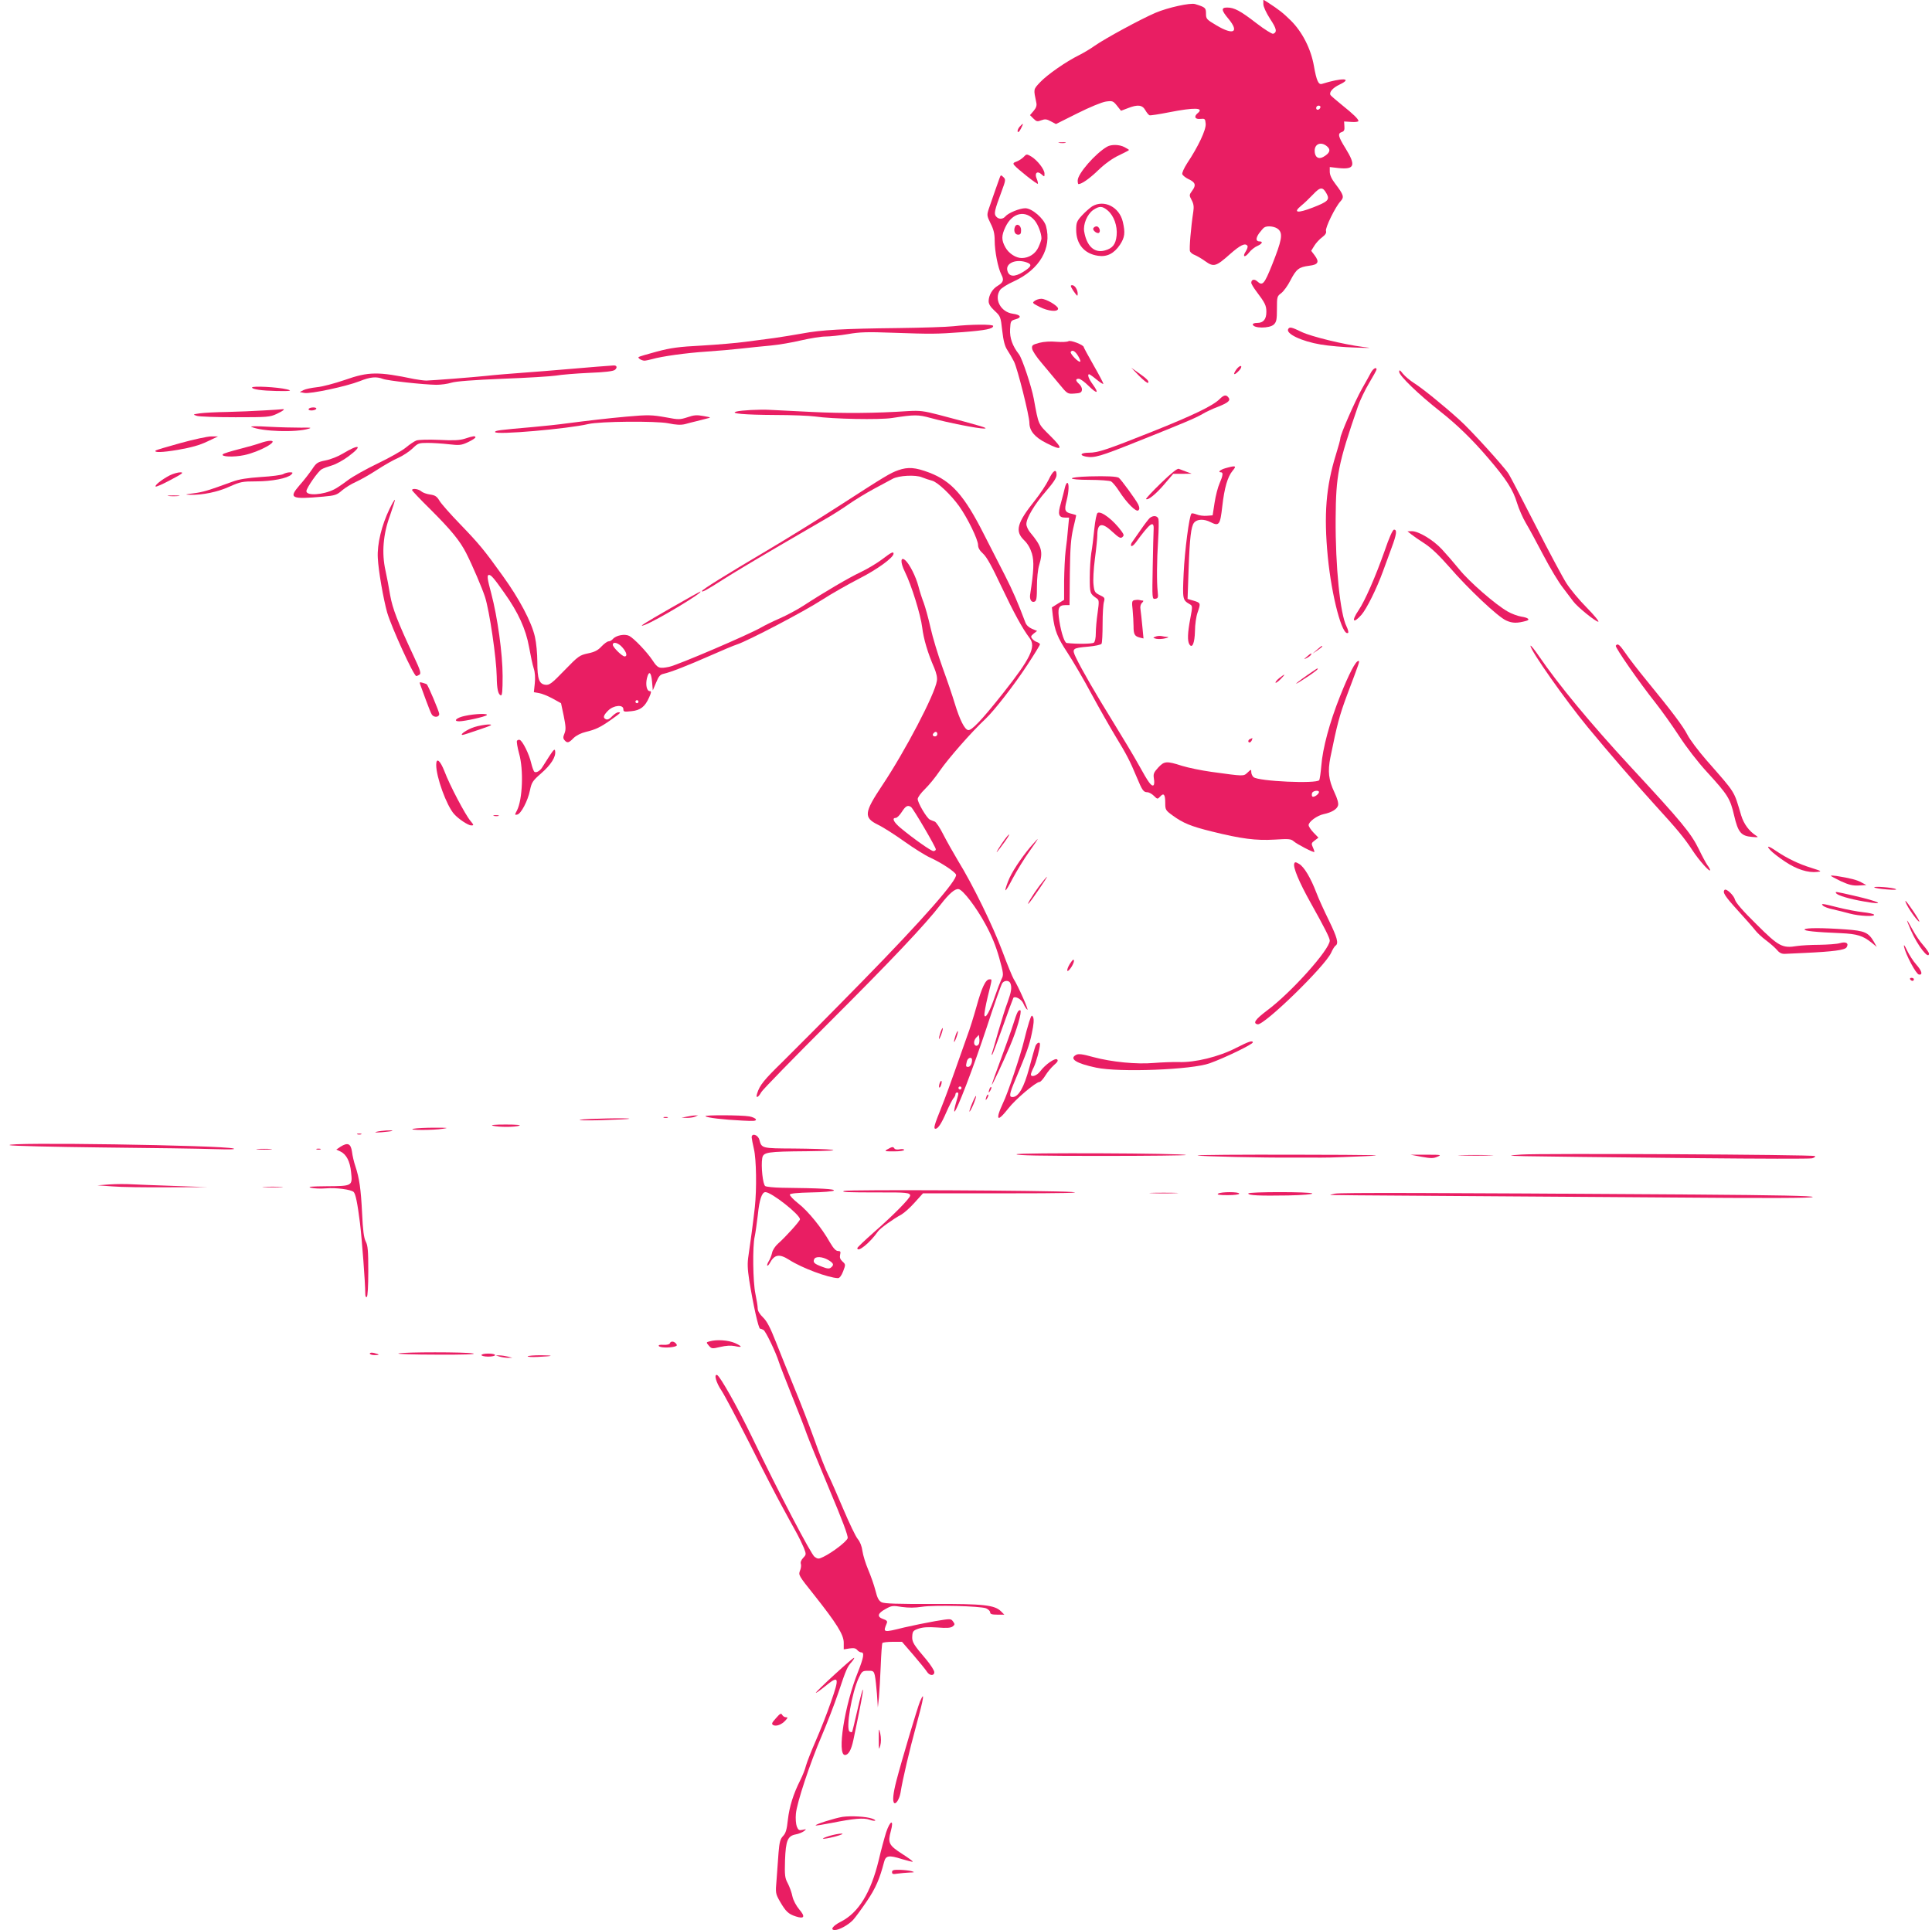 <?xml version="1.0" standalone="no"?>
<!DOCTYPE svg PUBLIC "-//W3C//DTD SVG 20010904//EN"
 "http://www.w3.org/TR/2001/REC-SVG-20010904/DTD/svg10.dtd">
<svg version="1.0" xmlns="http://www.w3.org/2000/svg"
 width="1280pt" height="1279pt" viewBox="0 0 1280 1279"
 preserveAspectRatio="xMidYMid meet">
<g transform="translate(0,1279) scale(0.1,-0.1)"
fill="#e91e63" stroke="none">
<path d="M8370 12763 c0 -17 18 -56 44 -97 44 -66 49 -89 21 -100 -7 -2 -58
29 -112 71 -106 82 -146 103 -193 103 -41 0 -39 -18 10 -76 72 -88 32 -109
-79 -43 -68 40 -71 44 -71 79 0 38 -4 42 -72 63 -31 10 -181 -23 -263 -58
-100 -43 -335 -171 -402 -218 -26 -19 -73 -47 -103 -62 -89 -44 -213 -131
-259 -180 -46 -49 -44 -44 -25 -136 4 -18 -1 -34 -18 -54 l-24 -28 23 -23 c20
-20 26 -21 52 -11 24 9 36 8 63 -7 l34 -18 142 71 c84 42 162 74 189 78 43 6
48 4 73 -27 l27 -34 45 17 c66 26 96 22 116 -13 9 -16 22 -32 28 -34 6 -2 64
7 130 20 168 33 234 31 189 -6 -27 -22 -18 -42 18 -38 30 3 32 1 35 -33 3 -39
-49 -150 -123 -261 -21 -33 -35 -64 -32 -73 4 -8 22 -23 41 -32 46 -21 52 -40
25 -76 -21 -29 -21 -31 -4 -63 13 -24 16 -44 11 -76 -16 -105 -28 -248 -22
-263 3 -8 17 -20 32 -25 14 -6 46 -24 69 -41 56 -40 71 -36 163 46 69 61 103
78 117 55 3 -5 -2 -21 -11 -35 -25 -38 -7 -45 21 -9 13 17 38 37 55 44 31 13
40 30 16 30 -26 0 -28 19 -5 53 13 17 28 35 34 39 21 15 75 8 96 -13 29 -29
21 -72 -42 -231 -53 -132 -64 -145 -100 -112 -19 17 -39 12 -39 -10 0 -7 15
-32 33 -56 59 -78 67 -95 67 -137 0 -49 -20 -73 -61 -73 -16 0 -29 -4 -29 -9
0 -28 112 -29 140 -1 17 17 20 33 20 103 0 80 1 84 28 104 16 12 44 50 62 86
39 75 56 87 124 96 60 7 69 25 35 70 l-22 29 21 34 c11 18 35 44 52 56 22 17
29 29 25 42 -6 20 62 160 97 197 25 27 20 42 -36 116 -24 31 -36 58 -36 79 l0
31 61 -7 c104 -10 113 18 44 130 -50 80 -54 100 -25 109 15 5 19 14 17 38 l-2
32 48 -3 c26 -2 47 1 47 6 0 13 -34 46 -109 106 -38 31 -72 60 -76 66 -11 18
14 48 61 70 89 43 17 46 -118 4 -23 -7 -36 22 -53 119 -20 114 -77 225 -152
300 -53 52 -77 71 -155 122 l-28 17 0 -29z m378 -685 c-6 -18 -28 -21 -28 -4
0 9 7 16 16 16 9 0 14 -5 12 -12z m43 -257 c28 -23 20 -46 -24 -71 -32 -18
-57 -1 -57 41 0 46 42 62 81 30z m-1 -316 c21 -39 7 -52 -94 -91 -101 -39
-132 -34 -75 13 19 15 54 49 79 75 48 51 64 51 90 3z"/>
<path d="M6756 11951 c-10 -11 -16 -26 -14 -33 3 -8 12 0 22 20 19 37 17 40
-8 13z"/>
<path d="M7018 11843 c12 -2 30 -2 40 0 9 3 -1 5 -23 4 -22 0 -30 -2 -17 -4z"/>
<path d="M7335 11818 c-77 -44 -195 -179 -195 -224 0 -13 2 -24 5 -24 21 0 72
35 131 92 46 44 95 79 138 99 36 17 66 33 66 35 0 2 -13 10 -30 19 -34 18 -87
19 -115 3z"/>
<path d="M6783 11751 c-10 -11 -31 -25 -47 -31 -23 -8 -26 -13 -16 -25 22 -26
151 -128 156 -123 2 3 -1 17 -7 32 -17 38 2 57 31 31 20 -18 20 -18 20 5 0 28
-48 89 -88 113 -30 17 -31 17 -49 -2z"/>
<path d="M6622 11609 c-10 -26 -45 -128 -70 -200 -15 -45 -14 -48 11 -100 20
-39 27 -68 27 -113 0 -71 22 -182 44 -225 19 -36 14 -52 -24 -75 -35 -20 -60
-63 -60 -102 0 -19 12 -38 40 -64 38 -35 40 -39 50 -131 8 -69 17 -103 34
-129 13 -20 33 -54 44 -76 23 -45 102 -360 102 -406 0 -53 36 -96 112 -134
108 -55 116 -41 26 48 -82 82 -76 67 -109 246 -15 81 -77 267 -98 294 -43 55
-62 108 -59 166 3 54 4 57 36 66 44 12 35 30 -18 37 -80 11 -126 97 -84 158 9
12 49 38 90 56 172 79 254 220 214 367 -14 50 -93 118 -137 118 -37 0 -113
-31 -132 -54 -17 -20 -45 -21 -62 0 -15 18 -10 40 37 166 27 73 28 79 12 94
-16 16 -18 16 -26 -7z m233 -280 c23 -28 45 -86 45 -119 0 -8 -9 -34 -20 -58
-20 -44 -63 -72 -111 -72 -38 0 -85 30 -107 69 -28 49 -28 79 -1 136 45 96
133 116 194 44z m-50 -279 c35 -13 28 -28 -28 -63 -57 -35 -93 -31 -103 10
-13 50 60 80 131 53z"/>
<path d="M6724 11286 c-10 -26 0 -51 21 -51 16 0 20 7 20 30 0 33 -30 49 -41
21z"/>
<path d="M7235 11422 c-16 -11 -47 -38 -67 -60 -34 -37 -38 -48 -38 -95 0 -95
54 -159 145 -172 59 -9 106 15 145 73 32 49 36 79 19 152 -23 99 -125 150
-204 102z m104 -27 c41 -35 65 -102 59 -165 -6 -60 -27 -86 -79 -100 -69 -19
-120 30 -136 126 -8 48 20 114 59 142 42 28 60 28 97 -3z"/>
<path d="M7244 11278 c-9 -14 27 -41 38 -30 12 12 -1 42 -17 42 -8 0 -17 -5
-21 -12z"/>
<path d="M7099 10883 c5 -10 16 -27 25 -38 14 -18 15 -19 16 -2 0 27 -19 57
-36 57 -11 0 -12 -4 -5 -17z"/>
<path d="M6855 10796 c-18 -13 -15 -15 33 -40 57 -29 122 -35 122 -11 0 18
-79 65 -111 65 -14 0 -34 -6 -44 -14z"/>
<path d="M6315 10628 c-44 -5 -208 -10 -365 -12 -361 -4 -509 -12 -635 -36
-55 -10 -138 -23 -185 -30 -47 -6 -132 -17 -190 -25 -58 -8 -188 -19 -290 -25
-153 -8 -205 -15 -299 -40 -63 -17 -117 -33 -120 -36 -7 -7 20 -24 39 -24 8 0
31 5 50 10 66 19 225 41 360 50 74 5 178 14 230 20 52 6 140 15 195 20 55 5
147 21 205 35 58 13 129 25 159 25 29 0 96 7 149 16 78 14 131 15 296 9 262
-9 283 -9 464 4 153 12 202 22 202 41 0 12 -148 11 -265 -2z"/>
<path d="M8535 10610 c-19 -31 89 -82 215 -103 52 -9 154 -18 225 -20 114 -4
121 -4 55 4 -126 16 -341 68 -406 99 -68 33 -80 35 -89 20z"/>
<path d="M7079 10529 c-8 -5 -43 -7 -79 -4 -40 4 -84 1 -115 -7 -44 -12 -50
-16 -47 -38 1 -13 29 -56 62 -94 33 -39 85 -102 116 -139 56 -68 56 -68 102
-65 39 2 48 7 50 24 2 11 -6 28 -18 39 -25 22 -26 35 -3 35 10 0 39 -21 65
-47 57 -56 72 -52 29 8 -29 39 -39 69 -25 69 3 0 26 -16 50 -36 24 -20 44 -32
44 -27 0 5 -29 60 -65 123 -36 63 -65 117 -65 120 0 14 -87 48 -101 39z m65
-100 c10 -17 16 -33 13 -35 -9 -10 -70 53 -63 64 10 17 30 5 50 -29z"/>
<path d="M3955 10360 c-49 -4 -146 -12 -215 -18 -69 -6 -192 -16 -275 -22 -82
-6 -193 -15 -245 -21 -98 -10 -342 -29 -395 -31 -16 0 -52 5 -80 10 -240 50
-302 50 -461 -6 -67 -23 -150 -45 -185 -48 -35 -4 -75 -12 -88 -19 l-25 -13
30 -6 c38 -8 278 43 367 78 69 28 110 32 154 15 32 -12 270 -38 354 -39 30 0
75 6 100 14 29 9 144 18 339 26 162 6 322 16 354 21 33 6 130 14 217 18 107 4
162 11 173 20 19 16 12 32 -12 29 -9 -1 -57 -4 -107 -8z"/>
<path d="M8190 10340 c-25 -36 -13 -40 19 -6 13 14 18 26 13 30 -6 3 -20 -7
-32 -24z"/>
<path d="M7547 10299 c29 -29 55 -50 59 -46 10 9 -8 28 -63 66 l-48 34 52 -54z"/>
<path d="M9084 10323 c-8 -16 -35 -64 -60 -108 -48 -85 -144 -305 -144 -330 0
-8 -13 -56 -29 -107 -66 -213 -81 -397 -54 -678 26 -264 96 -528 134 -504 5 3
0 22 -10 43 -42 82 -74 396 -72 714 2 290 16 361 148 745 14 40 47 109 74 154
27 45 49 85 49 90 0 18 -22 6 -36 -19z"/>
<path d="M9270 10326 c0 -26 129 -150 270 -261 112 -88 214 -187 319 -310 121
-141 166 -211 192 -299 12 -39 38 -98 58 -132 20 -33 72 -129 116 -213 44 -84
102 -181 130 -216 27 -36 58 -76 68 -90 26 -36 148 -135 166 -135 8 0 -26 42
-76 93 -50 50 -111 124 -135 162 -25 39 -116 209 -203 380 -87 170 -168 326
-180 345 -30 47 -251 291 -324 356 -109 99 -253 215 -302 245 -27 17 -60 45
-74 62 -20 26 -25 28 -25 13z"/>
<path d="M1670 10222 c0 -12 65 -21 160 -23 92 -2 112 1 70 11 -61 15 -230 24
-230 12z"/>
<path d="M8080 10145 c-46 -45 -173 -106 -445 -215 -304 -121 -360 -140 -421
-140 -54 0 -66 -17 -19 -26 55 -10 96 2 330 96 324 129 396 160 441 186 23 14
70 36 105 49 68 27 84 42 67 62 -15 19 -30 16 -58 -12z"/>
<path d="M2045 10080 c-3 -6 5 -10 19 -10 14 0 28 5 31 10 3 6 -5 10 -19 10
-14 0 -28 -4 -31 -10z"/>
<path d="M1745 10070 c-60 -4 -168 -8 -240 -10 -71 -1 -152 -5 -180 -9 -49 -7
-49 -8 -20 -17 17 -5 131 -9 255 -9 211 0 228 1 273 22 45 21 61 35 35 31 -7
-1 -62 -5 -123 -8z"/>
<path d="M4975 10073 c-38 -2 -81 -6 -95 -10 -50 -13 51 -22 255 -23 110 0
229 -5 265 -10 115 -17 428 -23 510 -10 149 23 173 23 256 0 114 -31 311 -70
353 -70 36 1 -6 14 -299 91 -100 26 -126 29 -200 25 -221 -15 -434 -16 -640
-6 -124 6 -250 13 -280 14 -30 2 -86 1 -125 -1z"/>
<path d="M4150 10029 c-123 -11 -259 -27 -390 -44 -58 -8 -161 -19 -230 -25
-229 -20 -250 -23 -250 -33 0 -21 482 21 618 53 76 18 447 21 529 5 53 -11 83
-12 110 -6 21 6 56 15 78 20 22 6 54 14 70 18 28 6 26 7 -24 16 -44 8 -63 7
-106 -8 -50 -16 -58 -17 -141 -1 -96 17 -118 18 -264 5z"/>
<path d="M1666 9961 c71 -31 295 -38 379 -12 23 7 12 8 -50 7 -44 0 -141 2
-215 6 -80 5 -127 4 -114 -1z"/>
<path d="M1196 9854 c-87 -24 -161 -46 -164 -49 -16 -15 41 -14 147 4 86 15
142 30 194 55 l72 34 -45 0 c-25 0 -117 -20 -204 -44z"/>
<path d="M3080 9883 c-35 -11 -74 -13 -171 -8 -69 3 -137 1 -150 -4 -14 -5
-45 -26 -69 -46 -25 -21 -108 -68 -185 -105 -77 -37 -167 -87 -200 -112 -33
-25 -74 -53 -91 -61 -73 -37 -184 -44 -184 -12 0 21 78 133 101 145 11 7 42
18 69 26 27 8 76 35 109 60 98 73 73 85 -38 18 -31 -19 -82 -39 -114 -45 -54
-11 -61 -16 -90 -60 -18 -26 -54 -73 -81 -103 -76 -88 -60 -96 156 -77 78 7
90 11 124 41 21 18 63 44 93 57 31 14 94 50 140 80 46 30 109 66 140 79 31 14
73 42 94 62 36 35 42 37 100 37 34 0 97 -4 140 -9 71 -8 83 -7 128 14 27 13
49 27 49 32 0 11 -16 9 -70 -9z"/>
<path d="M1725 9854 c-22 -8 -85 -26 -140 -40 -55 -14 -104 -29 -108 -34 -18
-17 71 -21 141 -6 101 21 237 97 171 95 -13 0 -42 -7 -64 -15z"/>
<path d="M8118 9687 c-35 -10 -52 -27 -28 -27 15 0 12 -23 -10 -73 -11 -24
-26 -82 -33 -128 l-13 -84 -38 -3 c-21 -2 -52 2 -68 9 -16 6 -31 9 -34 6 -15
-14 -45 -246 -52 -396 -8 -177 -7 -177 42 -206 17 -10 17 -15 2 -94 -18 -94
-20 -149 -6 -171 19 -30 35 8 37 88 0 42 8 97 17 122 22 63 21 65 -25 79 l-41
12 7 202 c7 199 16 279 36 303 20 25 66 26 109 4 57 -29 64 -19 78 105 14 123
35 195 68 235 29 34 22 37 -48 17z"/>
<path d="M5951 9674 c-53 -19 -82 -36 -396 -239 -138 -89 -356 -224 -485 -300
-247 -146 -420 -253 -420 -262 0 -10 32 7 138 75 59 38 231 141 382 229 151
88 300 174 330 192 30 18 87 54 125 81 39 27 114 73 168 102 54 29 109 58 121
65 40 22 152 28 194 10 20 -8 50 -18 66 -22 36 -8 125 -92 181 -170 55 -77
125 -221 125 -257 0 -19 11 -37 34 -58 24 -22 59 -86 121 -218 81 -171 139
-278 187 -341 43 -57 6 -134 -176 -364 -141 -178 -209 -250 -232 -245 -23 4
-55 66 -89 178 -14 47 -50 153 -80 235 -30 83 -66 202 -80 265 -14 63 -35 138
-45 165 -11 28 -27 77 -35 109 -17 65 -58 146 -86 172 -33 30 -36 -11 -4 -75
44 -89 105 -286 115 -370 9 -75 36 -167 80 -268 14 -34 21 -64 17 -85 -12 -87
-211 -467 -363 -694 -119 -179 -123 -212 -28 -259 34 -16 112 -66 175 -111 63
-45 140 -93 171 -107 73 -33 164 -93 172 -113 12 -33 -217 -294 -618 -704
-218 -223 -457 -463 -530 -535 -125 -122 -153 -156 -170 -212 -11 -34 7 -28
28 10 10 17 211 223 445 457 410 409 644 656 744 787 55 71 94 105 118 101 29
-5 117 -120 178 -233 42 -77 69 -144 91 -222 29 -105 30 -114 15 -142 -8 -17
-28 -68 -44 -115 -32 -96 -63 -152 -69 -124 -2 9 8 65 22 123 31 126 30 115
11 115 -25 0 -51 -55 -85 -179 -18 -64 -45 -152 -62 -196 -16 -44 -51 -144
-78 -221 -27 -78 -69 -193 -94 -255 -46 -114 -53 -139 -38 -139 17 0 40 36 72
110 18 41 39 82 46 91 8 8 14 21 14 27 0 7 5 12 10 12 13 0 13 -2 -6 -67 -9
-30 -14 -56 -11 -59 10 -11 127 293 213 554 51 156 98 290 105 298 15 19 45
18 53 -2 11 -28 6 -57 -18 -124 -14 -36 -41 -123 -62 -195 -20 -71 -39 -137
-42 -145 -3 -8 -2 -12 2 -9 3 3 35 88 71 189 36 101 67 185 69 188 13 13 55
-11 66 -38 7 -16 18 -35 26 -41 14 -11 -62 160 -90 203 -8 13 -42 95 -75 184
-62 166 -195 440 -295 602 -31 52 -75 130 -97 173 -22 44 -47 82 -57 85 -9 3
-24 9 -32 13 -21 11 -80 111 -80 136 0 11 21 40 48 66 26 25 70 79 97 119 56
82 212 260 303 345 58 54 193 228 278 358 46 70 84 132 84 137 0 5 -9 11 -19
15 -11 3 -25 13 -32 22 -11 13 -10 18 9 34 l23 18 -34 14 c-21 9 -38 25 -44
43 -49 130 -83 209 -135 311 -33 65 -95 186 -137 268 -132 262 -216 356 -364
413 -93 35 -140 39 -206 16z m259 -1749 c0 -8 -7 -15 -15 -15 -16 0 -20 12 -8
23 11 12 23 8 23 -8z m-174 -483 c14 -9 164 -265 164 -280 0 -7 -7 -12 -16
-12 -15 0 -129 80 -216 152 -48 40 -61 68 -33 68 8 0 26 18 40 40 25 39 39 47
61 32z m450 -1568 c-3 -8 -10 -14 -16 -14 -20 0 -22 31 -4 52 l19 20 3 -22 c2
-12 1 -28 -2 -36z m-46 -108 c0 -25 -12 -46 -26 -46 -16 0 -16 5 -8 38 7 24
34 31 34 8z m-70 -186 c0 -5 -4 -10 -10 -10 -5 0 -10 5 -10 10 0 6 5 10 10 10
6 0 10 -4 10 -10z"/>
<path d="M7692 9589 c-57 -55 -101 -103 -99 -106 11 -11 65 32 121 98 l59 69
61 0 61 1 -35 13 c-19 7 -42 16 -50 19 -10 4 -49 -27 -118 -94z"/>
<path d="M6948 9612 c-15 -31 -56 -94 -92 -139 -119 -149 -133 -203 -71 -263
24 -23 41 -53 52 -89 15 -52 12 -115 -12 -271 -5 -33 9 -55 29 -47 13 5 16 23
16 100 0 54 6 114 15 143 27 89 17 124 -61 217 -13 16 -24 40 -24 54 0 40 54
131 130 218 49 57 70 88 70 108 0 44 -23 31 -52 -31z"/>
<path d="M1125 9640 c-49 -25 -102 -66 -94 -74 3 -4 48 16 100 44 78 41 89 50
64 50 -16 0 -48 -9 -70 -20z"/>
<path d="M1876 9648 c-11 -6 -77 -15 -147 -19 -89 -6 -146 -15 -186 -30 -165
-60 -197 -70 -260 -78 -58 -7 -62 -9 -23 -10 83 -2 183 19 260 54 72 32 85 35
177 35 104 0 207 20 233 45 12 13 11 15 -10 15 -14 0 -34 -6 -44 -12z"/>
<path d="M7218 9633 c-157 -5 -155 -23 3 -23 66 0 129 -5 140 -10 10 -6 34
-34 53 -64 51 -79 114 -142 128 -128 9 9 8 18 -1 39 -13 28 -115 168 -129 177
-15 9 -81 12 -194 9z"/>
<path d="M7055 9558 c-4 -18 -16 -64 -26 -101 -23 -76 -16 -97 29 -97 l25 0
-7 -72 c-3 -40 -10 -107 -16 -148 -5 -41 -9 -131 -10 -200 l0 -125 -41 -25
-40 -25 6 -54 c12 -100 31 -146 97 -246 36 -55 109 -179 160 -275 52 -96 124
-222 159 -280 72 -118 95 -162 140 -270 37 -89 45 -100 71 -100 10 0 30 -11
43 -24 23 -23 24 -23 41 -5 24 27 34 15 34 -41 0 -46 2 -50 49 -84 68 -50 121
-72 259 -106 197 -49 293 -61 415 -54 96 6 109 5 128 -11 21 -19 131 -76 137
-71 1 2 -3 16 -10 31 -11 24 -10 29 12 45 l25 19 -32 33 c-18 19 -33 41 -33
50 0 23 57 64 100 73 53 11 89 33 95 58 4 14 -5 46 -24 86 -39 83 -45 139 -27
231 45 221 60 278 111 415 84 223 85 225 75 225 -19 0 -63 -86 -122 -234 -70
-176 -115 -345 -124 -461 -4 -46 -10 -89 -14 -95 -16 -25 -402 -8 -435 20 -8
7 -15 22 -15 33 0 20 -1 20 -25 -3 -27 -25 -21 -25 -239 5 -65 9 -153 27 -195
40 -103 33 -117 32 -158 -12 -30 -33 -33 -42 -28 -74 4 -21 2 -40 -3 -43 -14
-8 -33 18 -97 134 -32 58 -109 186 -170 285 -115 186 -207 345 -247 428 -28
59 -24 63 84 72 43 4 81 12 86 19 4 6 7 65 7 131 0 66 4 132 9 147 7 25 5 29
-27 44 -33 16 -37 22 -42 68 -4 29 0 104 9 173 9 67 16 137 16 156 0 82 31 88
102 21 40 -37 52 -43 63 -34 13 11 12 16 -4 39 -54 74 -135 137 -159 122 -7
-4 -16 -50 -22 -107 -5 -54 -14 -126 -20 -159 -5 -33 -10 -106 -10 -162 0
-104 1 -107 44 -137 18 -12 19 -18 8 -97 -7 -46 -12 -107 -12 -135 0 -31 -5
-56 -13 -63 -11 -8 -110 -10 -180 -2 -14 2 -35 63 -48 143 -14 87 -7 108 40
108 l27 0 2 211 c2 168 7 229 22 296 11 46 20 85 20 88 0 2 -13 6 -29 10 -46
10 -51 23 -35 85 16 62 18 120 5 120 -5 0 -12 -15 -16 -32z m1683 -2020 c-6
-16 -36 -34 -44 -26 -3 4 -4 14 -1 23 7 17 51 21 45 3z"/>
<path d="M2730 9542 c0 -4 54 -61 121 -127 138 -138 195 -207 238 -291 43 -85
105 -231 124 -289 30 -92 76 -408 78 -529 1 -81 9 -118 27 -124 9 -3 12 29 12
128 0 148 -34 391 -75 546 -27 100 -30 124 -15 124 14 0 34 -23 102 -120 92
-129 142 -240 163 -357 10 -54 23 -118 31 -142 9 -27 11 -64 7 -101 l-6 -57
34 -6 c19 -3 59 -19 90 -36 l56 -31 18 -85 c14 -70 15 -90 5 -115 -10 -24 -10
-33 0 -45 18 -21 28 -19 60 14 19 18 49 33 82 41 63 15 97 31 163 78 68 48 72
52 52 52 -9 0 -27 -12 -41 -26 -15 -17 -30 -25 -40 -21 -23 9 -20 25 13 58 36
36 101 42 101 9 0 -17 5 -18 53 -13 60 6 90 29 118 92 15 34 15 41 4 41 -20 0
-29 42 -19 85 13 53 28 43 34 -22 l5 -58 22 52 c17 42 27 53 50 58 46 10 158
54 308 120 77 34 157 68 177 74 71 23 444 218 561 294 65 42 178 106 250 143
118 60 227 139 227 165 0 16 -15 9 -75 -37 -33 -25 -96 -63 -140 -84 -79 -37
-241 -132 -384 -225 -40 -26 -110 -63 -153 -82 -44 -19 -101 -47 -127 -62 -79
-46 -553 -249 -608 -260 -65 -13 -75 -10 -109 42 -37 56 -123 146 -155 163
-30 15 -88 4 -109 -21 -7 -8 -19 -15 -28 -15 -8 0 -29 -15 -47 -34 -24 -26
-46 -37 -90 -46 -55 -12 -63 -17 -155 -112 -84 -87 -100 -99 -126 -96 -42 5
-54 37 -54 151 0 54 -7 129 -16 167 -22 98 -104 253 -214 405 -122 170 -153
208 -285 345 -61 63 -121 131 -133 151 -18 30 -29 37 -63 42 -22 3 -48 12 -58
21 -18 16 -61 22 -61 8z m1394 -1043 c28 -32 34 -59 14 -59 -16 0 -78 61 -78
77 0 24 38 13 64 -18z m106 -359 c0 -5 -4 -10 -10 -10 -5 0 -10 5 -10 10 0 6
5 10 10 10 6 0 10 -4 10 -10z"/>
<path d="M1118 9503 c17 -2 47 -2 65 0 17 2 3 4 -33 4 -36 0 -50 -2 -32 -4z"/>
<path d="M2581 9418 c-53 -109 -83 -235 -78 -325 4 -85 37 -272 62 -362 30
-101 176 -421 193 -421 4 0 13 4 21 9 12 8 6 29 -36 118 -109 233 -142 319
-158 408 -8 50 -22 123 -31 164 -26 115 -16 241 30 365 19 55 34 101 32 104
-2 2 -18 -25 -35 -60z"/>
<path d="M7618 9358 c-8 -7 -35 -42 -59 -77 -24 -35 -50 -72 -58 -83 -8 -10
-10 -22 -6 -26 4 -4 17 6 29 22 97 133 123 151 119 85 -1 -19 -4 -130 -6 -247
-4 -212 -4 -213 17 -210 19 3 20 8 16 48 -7 63 -6 203 3 343 4 65 5 127 2 138
-7 22 -34 25 -57 7z"/>
<path d="M9173 9138 c-60 -170 -130 -330 -172 -392 -50 -73 -36 -93 20 -29 34
40 99 170 142 288 14 39 39 107 56 153 34 91 38 122 17 122 -9 0 -32 -51 -63
-142z"/>
<path d="M9350 9249 c14 -11 54 -39 90 -62 43 -28 96 -79 160 -152 128 -148
324 -333 379 -357 41 -19 74 -19 134 -2 27 8 11 21 -35 28 -24 4 -64 19 -90
34 -82 47 -255 198 -320 279 -35 43 -87 103 -116 134 -58 62 -154 119 -198
119 l-29 -1 25 -20z"/>
<path d="M4450 8764 c-185 -106 -229 -134 -178 -115 78 29 399 222 367 221 -2
0 -87 -48 -189 -106z"/>
<path d="M7516 8813 c-17 -4 -18 -12 -12 -65 3 -34 6 -82 6 -107 0 -55 7 -67
41 -76 l25 -6 -8 83 c-4 46 -10 95 -12 110 -3 17 0 33 10 43 9 8 11 15 6 15
-6 0 -16 2 -24 4 -7 2 -21 1 -32 -1z"/>
<path d="M7655 8571 c-18 -7 -18 -8 5 -14 14 -3 41 -2 60 3 19 4 26 8 15 9
-11 1 -29 3 -40 6 -11 2 -29 1 -40 -4z"/>
<path d="M10140 8510 c0 -31 233 -362 380 -540 118 -144 346 -407 445 -515
146 -160 193 -216 248 -300 43 -66 117 -149 117 -131 0 4 -8 20 -19 34 -10 15
-35 61 -55 103 -53 108 -111 179 -455 550 -261 282 -476 542 -603 728 -32 47
-58 79 -58 71z"/>
<path d="M10705 8511 c-6 -11 157 -245 265 -381 37 -47 106 -143 153 -215 49
-76 127 -177 188 -243 137 -150 152 -174 178 -286 26 -112 46 -136 118 -142
42 -4 45 -3 28 8 -47 30 -82 78 -99 134 -51 169 -32 140 -230 366 -54 62 -111
138 -126 168 -29 57 -101 153 -273 363 -54 66 -116 146 -138 179 -39 57 -52
67 -64 49z"/>
<path d="M8725 8484 l-30 -26 33 22 c17 12 32 23 32 26 0 7 -4 5 -35 -22z"/>
<path d="M8659 8439 c-23 -19 -23 -20 -2 -10 12 6 25 16 28 21 10 16 -1 12
-26 -11z"/>
<path d="M8661 8316 c-104 -73 -96 -76 12 -4 49 34 66 48 54 48 -2 0 -31 -20
-66 -44z"/>
<path d="M8475 8296 c-16 -13 -27 -27 -24 -30 3 -3 18 8 34 24 35 36 31 38
-10 6z"/>
<path d="M2784 8254 c4 -11 21 -57 38 -104 17 -47 35 -91 40 -97 16 -20 48
-16 48 6 0 15 -74 190 -83 197 -1 1 -13 5 -26 9 -21 6 -23 5 -17 -11z"/>
<path d="M3081 8046 c-56 -11 -82 -36 -39 -36 36 0 172 30 183 41 12 12 -76
10 -144 -5z"/>
<path d="M3143 7972 c-47 -15 -102 -52 -78 -52 6 0 55 16 110 35 86 29 94 34
60 34 -22 -1 -64 -8 -92 -17z"/>
<path d="M8283 7893 c-15 -5 -17 -23 -4 -23 5 0 11 7 15 15 3 8 4 15 3 14 -1
0 -8 -3 -14 -6z"/>
<path d="M3425 7881 c-3 -6 3 -44 14 -84 31 -108 23 -306 -14 -378 -16 -29
-15 -31 2 -27 25 5 70 91 84 160 11 53 17 63 74 113 65 56 99 110 93 147 -2
18 -9 12 -38 -32 -19 -30 -40 -63 -47 -74 -14 -24 -40 -39 -52 -31 -5 3 -15
30 -22 59 -13 58 -57 147 -76 153 -6 2 -14 -1 -18 -6z"/>
<path d="M2890 7721 c0 -81 68 -268 118 -325 29 -33 94 -76 114 -76 18 0 18 2
-5 30 -34 40 -138 237 -172 328 -29 74 -55 95 -55 43z"/>
<path d="M3273 7383 c9 -2 23 -2 30 0 6 3 -1 5 -18 5 -16 0 -22 -2 -12 -5z"/>
<path d="M6657 7228 c-30 -41 -64 -96 -51 -83 6 6 27 34 48 63 41 56 43 73 3
20z"/>
<path d="M6827 7178 c-66 -79 -127 -172 -148 -228 -33 -87 -20 -78 31 20 28
52 77 132 110 178 32 45 57 82 55 82 -2 0 -23 -24 -48 -52z"/>
<path d="M11731 7154 c13 -14 56 -48 96 -74 76 -51 151 -75 213 -68 32 3 29 5
-40 27 -82 25 -160 63 -230 110 -55 38 -72 40 -39 5z"/>
<path d="M8575 7068 c-10 -24 32 -124 108 -260 94 -168 127 -234 127 -251 0
-59 -256 -345 -415 -463 -78 -59 -97 -85 -63 -92 43 -8 445 383 487 474 10 23
24 45 30 48 21 14 10 54 -45 167 -31 63 -69 146 -83 184 -37 97 -81 171 -114
190 -22 13 -28 14 -32 3z"/>
<path d="M12130 6986 c0 -2 30 -18 67 -36 53 -24 78 -30 118 -28 l50 3 -32 17
c-30 17 -72 28 -165 43 -21 3 -38 4 -38 1z"/>
<path d="M6885 6918 c-42 -56 -91 -137 -68 -113 18 18 124 175 120 175 -3 0
-26 -28 -52 -62z"/>
<path d="M12418 6909 c4 -4 41 -10 82 -13 48 -4 70 -3 60 2 -17 11 -154 21
-142 11z"/>
<path d="M11426 6893 c-15 -16 0 -40 87 -136 51 -56 103 -115 116 -132 12 -16
44 -46 71 -66 27 -20 60 -49 73 -64 16 -20 32 -27 53 -26 16 1 74 3 129 6 192
9 267 19 279 37 17 27 -3 40 -44 28 -19 -6 -80 -10 -135 -11 -55 0 -122 -4
-149 -8 -97 -16 -121 -4 -269 144 -87 85 -137 143 -142 162 -7 29 -57 77 -69
66z"/>
<path d="M12165 6871 c8 -15 91 -39 185 -55 152 -27 108 -2 -70 39 -123 28
-123 28 -115 16z"/>
<path d="M12634 6793 c21 -42 77 -116 82 -110 5 5 -84 137 -92 137 -2 0 2 -12
10 -27z"/>
<path d="M12078 6788 c7 -7 36 -18 65 -24 28 -6 79 -19 112 -28 63 -17 170
-22 161 -7 -3 5 -36 12 -73 16 -38 4 -111 18 -163 31 -108 27 -119 29 -102 12z"/>
<path d="M12661 6623 c45 -102 119 -196 119 -152 0 6 -17 31 -38 55 -21 23
-53 70 -71 104 -18 33 -34 60 -36 60 -2 0 10 -30 26 -67z"/>
<path d="M11956 6631 c-6 -10 71 -18 241 -25 108 -5 145 -17 203 -63 l34 -28
-19 34 c-36 62 -61 73 -187 82 -154 11 -266 11 -272 0z"/>
<path d="M12615 6515 c11 -51 79 -180 98 -183 28 -5 20 25 -18 67 -19 21 -46
63 -60 92 -17 37 -24 44 -20 24z"/>
<path d="M7087 6401 c-23 -39 -21 -62 3 -31 21 27 32 60 21 60 -4 0 -14 -13
-24 -29z"/>
<path d="M12655 6300 c3 -5 10 -10 16 -10 5 0 9 5 9 10 0 6 -7 10 -16 10 -8 0
-12 -4 -9 -10z"/>
<path d="M6742 6083 c-6 -10 -19 -47 -30 -83 -11 -36 -48 -139 -81 -229 -34
-91 -61 -167 -60 -170 0 -8 73 146 119 254 46 106 82 232 70 240 -5 3 -13 -2
-18 -12z"/>
<path d="M6818 6017 c-9 -28 -24 -83 -33 -121 -20 -88 -110 -357 -140 -416
-12 -25 -25 -58 -29 -73 -10 -43 11 -30 64 37 46 60 183 176 207 176 7 0 24
19 39 43 14 23 40 54 57 69 23 19 29 30 21 37 -12 13 -78 -32 -112 -78 -21
-29 -62 -43 -62 -21 0 6 8 27 19 48 16 32 41 124 41 152 0 19 -21 10 -30 -12
-5 -13 -23 -78 -41 -145 -35 -130 -71 -193 -111 -193 -24 0 -21 21 19 115 75
179 93 229 109 307 13 59 15 92 9 107 -9 18 -12 14 -27 -32z"/>
<path d="M6231 5949 c-6 -18 -11 -37 -10 -43 0 -6 7 7 15 28 8 22 12 41 10 43
-2 2 -9 -10 -15 -28z"/>
<path d="M6331 5929 c-6 -18 -11 -37 -10 -43 0 -6 7 7 15 28 8 22 12 41 10 43
-2 2 -9 -10 -15 -28z"/>
<path d="M8188 5845 c-112 -58 -272 -97 -378 -93 -41 1 -115 -2 -165 -6 -114
-10 -279 6 -402 39 -71 20 -98 23 -113 15 -49 -26 -1 -57 132 -85 153 -33 636
-14 753 29 103 37 285 126 285 138 0 15 -26 7 -112 -37z"/>
<path d="M6225 5610 c-4 -12 -5 -24 -2 -27 3 -2 8 5 12 17 4 12 5 24 2 27 -3
2 -8 -5 -12 -17z"/>
<path d="M6556 5575 c-9 -26 -7 -32 5 -12 6 10 9 21 6 23 -2 3 -7 -2 -11 -11z"/>
<path d="M6536 5525 c-9 -26 -7 -32 5 -12 6 10 9 21 6 23 -2 3 -7 -2 -11 -11z"/>
<path d="M6441 5479 c-12 -28 -20 -53 -18 -55 2 -3 14 19 26 47 12 29 20 54
17 56 -2 2 -13 -19 -25 -48z"/>
<path d="M4550 5390 l-35 -7 35 -1 c19 0 44 3 55 8 l20 9 -20 -1 c-11 0 -36
-4 -55 -8z"/>
<path d="M4674 5393 c9 -10 119 -23 245 -29 74 -4 92 -3 89 8 -3 7 -22 16 -44
20 -53 9 -299 10 -290 1z"/>
<path d="M4398 5383 c6 -2 18 -2 25 0 6 3 1 5 -13 5 -14 0 -19 -2 -12 -5z"/>
<path d="M3845 5370 c-22 -5 41 -6 140 -3 99 3 182 7 184 9 8 7 -284 1 -324
-6z"/>
<path d="M3265 5330 c40 -10 144 -10 175 0 16 5 -19 8 -90 8 -73 0 -104 -3
-85 -8z"/>
<path d="M2740 5310 c-49 -10 129 -11 195 0 41 6 31 7 -55 7 -58 0 -121 -3
-140 -7z"/>
<path d="M2495 5290 c-19 -5 -6 -6 35 -3 36 3 67 7 69 9 8 7 -73 2 -104 -6z"/>
<path d="M2368 5273 c6 -2 18 -2 25 0 6 3 1 5 -13 5 -14 0 -19 -2 -12 -5z"/>
<path d="M4980 5253 c1 -10 7 -45 15 -78 16 -67 19 -264 6 -385 -11 -99 -30
-239 -42 -320 -8 -50 -7 -87 5 -165 26 -160 61 -320 72 -320 5 0 15 -4 23 -9
15 -10 81 -147 101 -211 7 -22 46 -123 87 -225 41 -102 85 -214 97 -250 13
-36 80 -201 150 -368 87 -206 126 -311 122 -325 -6 -22 -101 -95 -161 -124
-31 -15 -36 -15 -58 0 -23 15 -235 421 -414 792 -94 195 -213 407 -232 413
-23 8 -6 -52 29 -103 17 -25 101 -183 187 -352 85 -170 181 -355 213 -413 31
-58 73 -134 93 -170 20 -36 43 -84 53 -108 16 -42 16 -44 -5 -66 -13 -14 -19
-29 -15 -40 3 -9 1 -29 -6 -45 -11 -28 -8 -33 91 -157 153 -193 199 -267 199
-320 l0 -44 38 6 c28 4 41 2 51 -10 7 -9 20 -16 27 -16 22 0 16 -34 -21 -128
-90 -222 -141 -552 -87 -552 23 0 42 33 56 100 47 225 66 324 63 333 -2 6 -18
-54 -36 -134 -18 -79 -34 -145 -36 -147 -2 -2 -9 -1 -16 3 -27 17 14 258 61
357 20 42 24 46 60 46 35 1 39 -2 46 -31 4 -18 10 -72 14 -122 l6 -90 7 65 c3
36 9 130 12 209 3 80 8 148 11 153 3 4 33 8 68 8 l62 0 76 -88 c41 -48 81 -97
89 -110 17 -28 49 -29 49 -3 0 11 -24 48 -52 82 -86 101 -97 118 -94 157 2 31
6 37 41 49 29 10 64 12 125 8 63 -5 89 -3 102 7 15 12 15 15 2 33 -14 19 -16
19 -118 2 -57 -10 -150 -29 -206 -42 -141 -35 -141 -35 -115 28 6 13 0 20 -24
28 -43 15 -37 38 17 67 39 22 47 23 107 13 45 -6 86 -6 132 1 82 13 387 5 426
-10 15 -7 27 -18 27 -27 0 -11 12 -15 47 -15 l47 0 -21 21 c-43 43 -114 51
-453 50 -235 -1 -321 2 -339 11 -19 10 -29 29 -41 78 -9 36 -31 98 -48 138
-17 40 -34 95 -38 123 -4 32 -16 62 -31 80 -14 16 -57 107 -97 201 -40 95 -85
197 -100 227 -15 29 -56 133 -90 230 -35 97 -95 253 -134 346 -38 94 -93 229
-121 301 -38 97 -60 139 -86 164 -22 21 -35 43 -35 59 0 15 -7 58 -15 96 -17
79 -20 317 -5 380 5 22 14 87 21 145 10 101 27 150 50 150 40 0 229 -149 229
-180 0 -12 -97 -119 -146 -162 -18 -16 -36 -43 -39 -61 -4 -18 -14 -43 -22
-55 -8 -13 -12 -26 -10 -29 3 -2 10 4 16 15 32 60 64 65 130 23 84 -54 259
-119 323 -121 10 0 23 16 34 45 17 45 17 46 -5 66 -15 14 -19 27 -15 44 5 20
2 25 -14 25 -14 0 -30 17 -53 56 -55 98 -145 208 -209 258 -33 26 -59 53 -57
60 2 7 49 12 143 14 76 1 143 7 148 12 11 11 -82 16 -344 19 -52 1 -102 6
-110 11 -16 10 -29 132 -20 185 7 40 32 44 295 46 146 2 202 5 165 10 -30 4
-143 7 -251 8 -213 1 -213 1 -228 58 -9 33 -51 47 -51 16z m508 -813 c36 -22
39 -32 17 -50 -11 -9 -24 -8 -60 6 -50 19 -60 28 -51 49 8 21 55 18 94 -5z"/>
<path d="M65 5201 c11 -5 286 -11 610 -15 325 -3 660 -8 745 -11 102 -3 145
-2 127 4 -68 22 -1537 44 -1482 22z"/>
<path d="M2256 5191 l-28 -19 28 -13 c39 -19 63 -65 70 -137 10 -91 9 -92
-160 -93 -105 -1 -132 -3 -106 -10 19 -5 64 -7 100 -4 65 6 167 -8 183 -24 13
-13 25 -72 42 -206 13 -108 35 -396 35 -468 0 -16 4 -26 10 -22 6 4 10 72 10
171 0 135 -3 171 -17 197 -12 23 -19 73 -24 187 -8 161 -18 232 -45 313 -9 26
-19 69 -22 95 -8 54 -28 63 -76 33z"/>
<path d="M5880 5174 c-23 -13 -20 -14 43 -14 37 0 67 4 67 10 0 5 -13 7 -29 4
-16 -4 -32 -1 -35 5 -9 13 -14 13 -46 -5z"/>
<path d="M1708 5173 c23 -2 61 -2 85 0 23 2 4 4 -43 4 -47 0 -66 -2 -42 -4z"/>
<path d="M2098 5173 c6 -2 18 -2 25 0 6 3 1 5 -13 5 -14 0 -19 -2 -12 -5z"/>
<path d="M6735 5141 c-4 -8 163 -11 561 -11 312 0 565 3 561 6 -11 12 -1115
16 -1122 5z"/>
<path d="M10080 5139 c-148 -11 -173 -10 1176 -24 397 -4 734 -5 749 -1 16 4
24 11 19 15 -10 10 -1828 19 -1944 10z"/>
<path d="M7934 5133 c6 -6 457 -16 616 -14 19 0 76 0 125 0 120 -1 128 -1 365
9 166 7 78 9 -454 10 -363 1 -656 -1 -652 -5z"/>
<path d="M9419 5124 c62 -11 78 -11 105 1 29 12 23 13 -74 13 l-105 0 74 -14z"/>
<path d="M9683 5133 c54 -2 139 -2 190 0 51 1 7 3 -98 3 -104 0 -146 -2 -92
-3z"/>
<path d="M725 4941 l-80 -6 100 -7 c55 -5 219 -7 365 -6 l265 1 -220 8 c-121
4 -249 9 -285 11 -36 2 -101 2 -145 -1z"/>
<path d="M1753 4923 c32 -2 81 -2 110 0 29 2 3 3 -58 3 -60 0 -84 -1 -52 -3z"/>
<path d="M5592 4898 c-22 -8 16 -10 233 -10 180 1 205 -2 205 -21 -1 -18 -110
-129 -238 -241 -61 -54 -112 -102 -112 -107 0 -33 84 35 137 111 15 21 102 83
156 112 17 10 57 45 87 79 l55 61 550 0 c380 0 514 3 435 9 -142 10 -1484 17
-1508 7z"/>
<path d="M7633 4883 c42 -2 112 -2 155 0 42 1 7 3 -78 3 -85 0 -120 -2 -77 -3z"/>
<path d="M8070 4880 c-10 -7 9 -10 63 -10 45 0 77 4 77 10 0 13 -120 13 -140
0z"/>
<path d="M8270 4881 c0 -13 75 -16 264 -13 97 2 164 8 160 13 -7 12 -424 12
-424 0z"/>
<path d="M8845 4880 c-22 -4 -35 -8 -30 -9 6 -1 269 -3 585 -5 316 -2 1033 -7
1593 -11 730 -6 1017 -5 1017 3 0 7 -230 12 -782 16 -1778 12 -2345 13 -2383
6z"/>
<path d="M4701 3901 c-23 -6 -23 -7 -5 -28 18 -21 21 -22 76 -9 38 9 70 11 95
6 53 -12 54 -4 2 20 -44 19 -120 25 -168 11z"/>
<path d="M4438 3888 c-3 -7 -19 -11 -42 -10 -24 2 -35 -1 -31 -8 7 -11 67 -13
103 -4 18 5 20 9 11 20 -14 17 -36 18 -41 2z"/>
<path d="M2450 3820 c0 -5 14 -10 32 -10 36 0 35 4 -4 14 -17 4 -28 2 -28 -4z"/>
<path d="M2640 3821 c-14 -4 101 -8 255 -8 172 -1 265 2 240 8 -49 10 -460 10
-495 0z"/>
<path d="M3190 3810 c0 -5 20 -10 45 -10 25 0 45 5 45 10 0 6 -20 10 -45 10
-25 0 -45 -4 -45 -10z"/>
<path d="M3310 3800 c14 -4 39 -8 55 -8 l30 0 -30 8 c-16 4 -41 8 -55 8 l-25
0 25 -8z"/>
<path d="M3496 3802 c-2 -4 28 -6 67 -4 105 5 114 10 20 11 -45 0 -84 -3 -87
-7z"/>
<path d="M5528 1692 c-70 -64 -125 -118 -123 -120 2 -2 29 17 60 42 94 77 99
64 39 -106 -25 -73 -70 -187 -99 -253 -29 -66 -58 -140 -65 -165 -6 -25 -23
-67 -37 -95 -47 -93 -73 -177 -83 -263 -7 -66 -14 -90 -32 -109 -19 -20 -24
-40 -30 -111 -3 -48 -9 -128 -13 -178 -8 -90 -7 -93 23 -146 38 -65 55 -82
105 -98 56 -18 64 -2 22 47 -20 24 -39 59 -45 86 -5 26 -19 64 -31 87 -19 35
-21 53 -18 153 5 130 17 161 72 171 18 3 42 13 53 21 18 14 18 15 -8 9 -24 -5
-29 -2 -39 22 -6 16 -9 54 -6 84 6 73 94 338 172 519 34 80 84 209 110 286 52
156 59 170 88 202 11 13 18 25 16 27 -3 3 -61 -48 -131 -112z"/>
<path d="M6095 1514 c-17 -41 -121 -390 -156 -524 -22 -85 -27 -136 -15 -148
12 -11 35 27 42 67 14 89 59 281 105 449 49 178 58 235 24 156z"/>
<path d="M5141 1404 c-28 -31 -31 -38 -18 -46 20 -10 56 3 81 31 16 18 17 21
3 21 -9 0 -20 7 -25 16 -7 13 -14 9 -41 -22z"/>
<path d="M5822 1265 c0 -70 1 -76 10 -43 6 23 6 51 0 80 -9 40 -10 38 -10 -37z"/>
<path d="M5582 750 c-50 -8 -185 -50 -178 -57 1 -2 50 6 107 17 146 29 211 35
250 21 37 -13 54 -6 18 7 -37 14 -139 20 -197 12z"/>
<path d="M5871 648 c-11 -35 -34 -119 -50 -188 -52 -213 -133 -345 -249 -404
-54 -27 -75 -56 -41 -56 29 0 90 34 121 67 14 15 55 71 91 124 59 87 85 148
114 259 11 44 31 48 119 20 37 -11 69 -19 71 -17 2 3 -30 26 -72 53 -87 56
-94 72 -73 150 22 80 -4 72 -31 -8z"/>
<path d="M5496 624 c-74 -23 -49 -26 35 -5 44 12 62 20 44 20 -16 0 -52 -7
-79 -15z"/>
<path d="M5910 384 c0 -14 7 -15 38 -10 20 3 55 6 77 7 35 1 37 2 15 9 -14 4
-49 8 -77 9 -43 1 -53 -2 -53 -15z"/>
</g>
</svg>
